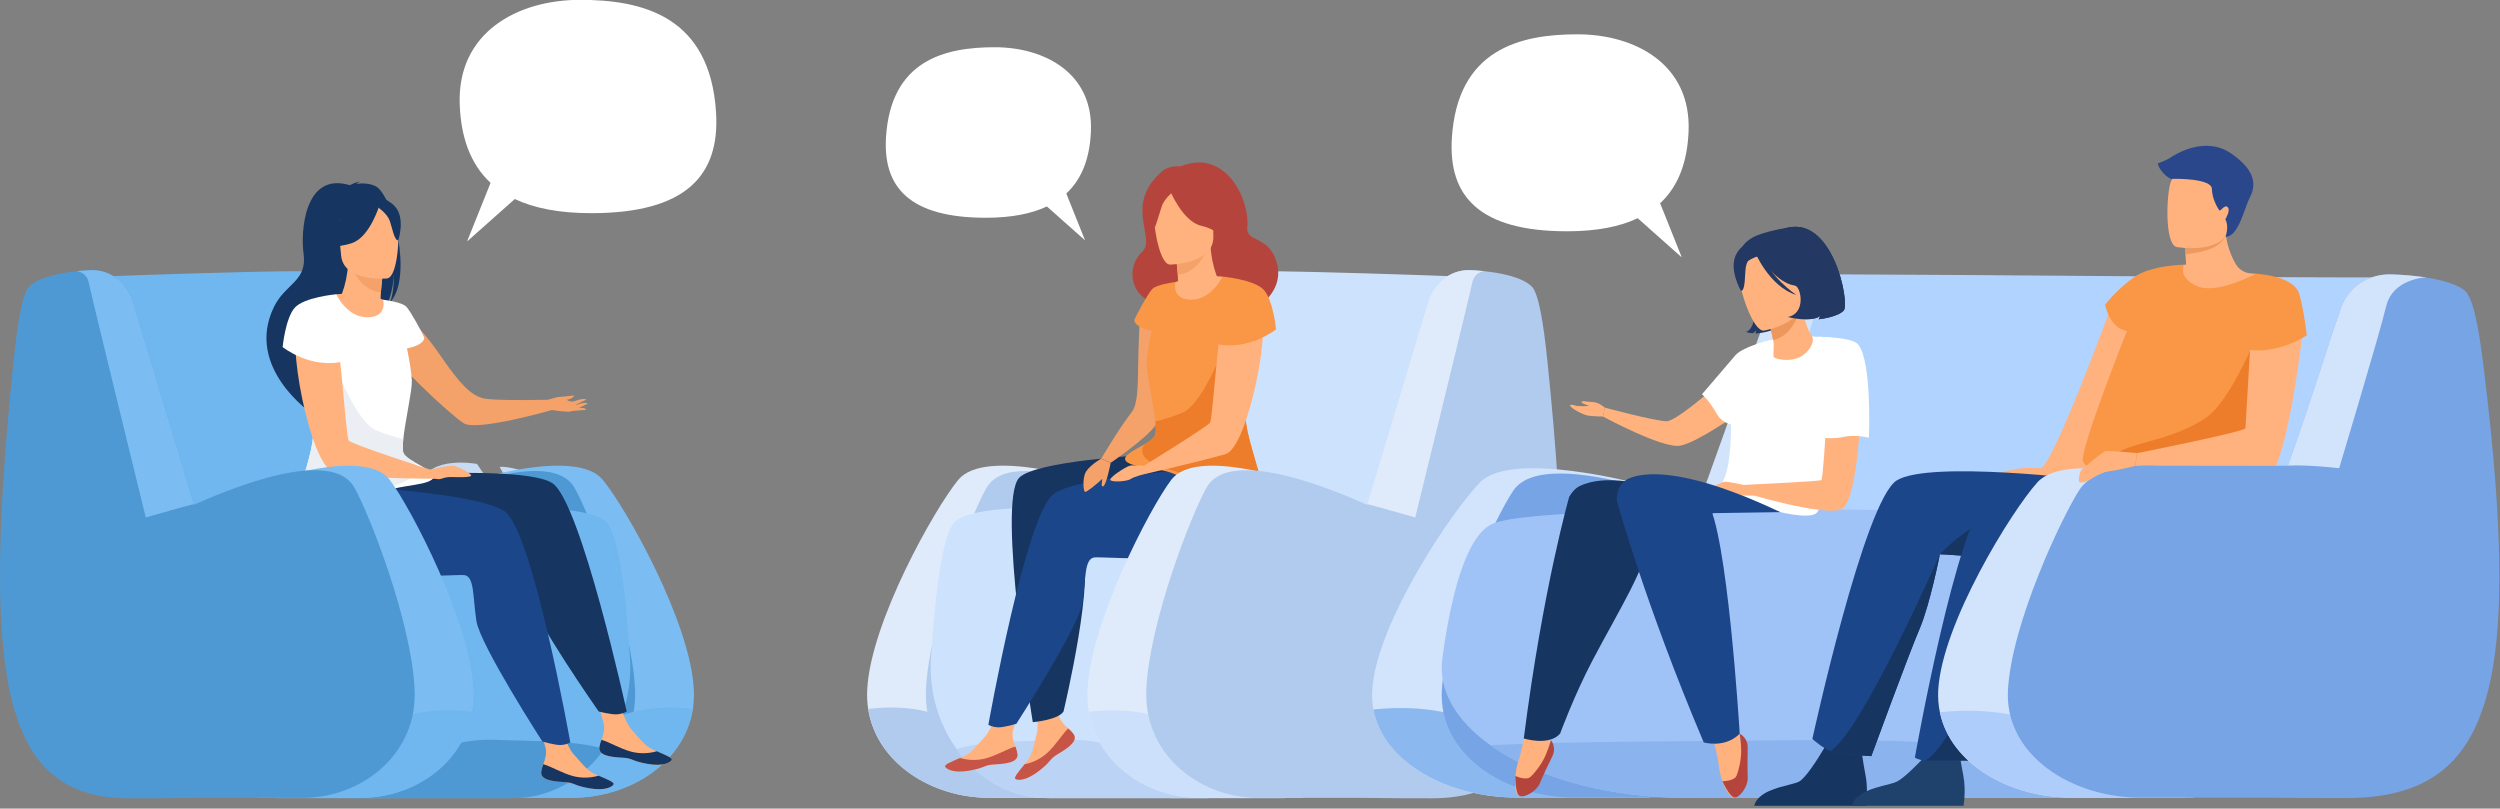 <svg width="371" height="120" viewBox="0 0 371 120" fill="none" xmlns="http://www.w3.org/2000/svg">
<rect x="0" y="0" width="371" height="120" fill="#808080" stroke="none"/>
<g clip-path="url(#clip0_1892_263)">
<path d="M97.632 96.429C97.632 96.429 94.119 99.028 93.879 103.672L94.517 103.73C94.517 103.73 95.639 98.927 97.667 97.048C99.696 95.17 97.632 96.429 97.632 96.429Z" fill="#C8DBF4"/>
<path d="M86.381 85.758C86.381 85.758 92.988 82.058 89.905 77.039C89.905 77.039 87.438 73.955 84.796 73.162C84.796 73.162 86.205 80.649 84.796 80.825C83.387 81.001 83.826 72.37 83.826 72.37C83.826 72.37 76.867 69.022 74.137 69.286C74.137 69.286 78.452 76.597 77.043 76.421C75.634 76.245 70.789 68.846 70.789 68.846C70.789 68.846 63.654 67.525 62.51 71.753C61.365 75.982 63.214 78.095 64.271 78.36C65.328 78.624 72.11 78.536 71.934 79.416C71.758 80.297 67.179 81.706 64.623 80.913C64.623 80.913 67.443 87.872 71.141 87.52C74.84 87.168 75.987 84.878 78.276 84.702C80.566 84.526 82.241 85.135 81.096 85.758C79.951 86.382 76.075 85.961 74.225 87.533C72.376 89.105 70.877 90.075 74.313 90.78C77.749 91.484 83.914 91.044 85.141 88.4L86.381 85.758Z" fill="#C8DBF4"/>
<path d="M65.766 73.074C65.766 73.074 84.265 79.064 86.379 85.759C86.379 85.759 86.291 88.754 88.14 92.189V93.514C88.14 93.514 86.203 89.023 85.146 88.405C85.146 88.401 89.285 82.587 65.766 73.074Z" fill="#C8DBF4"/>
<path d="M88.139 92.189C88.139 92.189 90.992 96.52 89.367 101.795L88.632 101.597C88.632 101.597 89.345 95.789 87.852 92.867C86.359 89.945 88.139 92.189 88.139 92.189Z" fill="#C8DBF4"/>
<path d="M94.568 89.132C94.568 89.132 90.814 94.844 92.951 101.795L93.918 101.534C93.918 101.534 92.978 93.882 94.946 90.028C96.914 86.173 94.568 89.132 94.568 89.132Z" fill="#D4E4F8"/>
<path d="M102.819 105.208C101.563 113.261 93.346 118.389 84.918 118.389H68.223L69.529 71.454C69.529 71.454 85.457 66.341 89.452 71.205C92.958 75.465 102.463 92.33 102.962 102.313C103.015 103.281 102.967 104.251 102.819 105.208Z" fill="#7BBDF2"/>
<path d="M58.51 76.427C58.51 76.427 81.031 64.929 85.29 72.436C87.556 76.424 93.788 92.329 94.241 102.311C94.689 112.009 86.287 118.388 77.639 118.388H62.297L58.51 76.427Z" fill="#4E99D3"/>
<path d="M62.736 82.802C62.547 83.779 60.724 84.679 58.018 85.487C57.537 85.629 57.034 85.767 56.51 85.903C47.3 88.255 30.988 89.567 29.433 88.874C27.285 87.915 14.1 41.065 14.1 41.065C14.1 41.065 26.686 40.593 36.682 40.361C40.102 40.283 43.218 40.233 45.424 40.24C45.678 40.241 45.931 40.258 46.183 40.292C47.036 40.395 47.824 40.799 48.406 41.431C50.016 43.164 50.416 46.577 51.906 50.353C53.378 54.087 55.187 58.747 56.902 63.371C57.344 64.562 57.78 65.752 58.202 66.923C58.322 67.253 58.438 67.582 58.557 67.909C61.091 75.002 63.042 81.22 62.736 82.802Z" fill="#70B6EF"/>
<path d="M102.819 105.208C101.563 113.261 93.346 118.389 84.917 118.389H76.728C82.186 114.69 87.126 103.284 102.819 105.208Z" fill="#70B6EF"/>
<path d="M89.673 111.181C86.449 115.656 81.508 118.528 76.001 118.438L52.325 118.451H40.984L53.744 76.432C53.744 76.432 86.038 73.22 90.021 77.505C91.869 79.493 92.909 88.502 93.486 97.582C93.822 102.702 92.332 107.488 89.673 111.181Z" fill="#70B6EF"/>
<path d="M89.673 111.181C86.449 115.656 81.507 118.528 76.001 118.438L52.324 118.451C55.109 116.112 63.874 109.477 73.249 109.789C80.365 110.03 86.01 109.928 89.673 111.181Z" fill="#4E99D3"/>
<path d="M58.845 45.713C58.845 45.713 61.822 47.577 65.324 52.718C68.392 57.22 69.98 58.679 71.723 59.109C73.465 59.54 82.006 59.307 82.006 59.307L82.026 60.813C82.026 60.813 70.794 64.06 68.82 62.817C66.845 61.574 57.677 53.12 56.964 50.556C56.251 47.992 58.845 45.713 58.845 45.713Z" fill="#F4A269"/>
<path d="M88.942 110.934C88.838 112.063 90.412 112.338 92.234 112.428C94.056 112.518 93.504 112.893 96.002 113.345C98.499 113.797 99.498 113.114 99.68 112.776C99.841 112.477 98.68 112.009 97.442 111.477C97.287 111.412 97.131 111.342 96.975 111.274C95.583 110.662 94.802 109.414 93.716 108.256C92.688 107.16 91.711 103.649 91.711 103.649L88.318 102.927C88.318 102.927 89.271 106.087 89.602 107.436C89.797 108.23 89.509 109.116 89.255 109.792C89.1 110.157 88.994 110.541 88.942 110.934Z" fill="#FFB27D"/>
<path d="M92.238 112.427C94.06 112.518 93.508 112.891 96.006 113.343C98.504 113.795 99.503 113.112 99.684 112.774C99.845 112.476 98.684 112.008 97.447 111.475L97.428 111.497C96.194 111.853 94.887 111.869 93.645 111.542C91.994 111.093 90.397 110.107 89.26 109.787C89.104 110.152 88.999 110.536 88.946 110.929C88.842 112.063 90.417 112.338 92.238 112.427Z" fill="#163560"/>
<path d="M55.156 70.704C55.156 70.704 77.702 69.007 81.946 71.685C86.191 74.364 92.999 105.568 92.999 105.568C92.999 105.568 92.579 105.905 91.641 106.001C90.775 106.095 88.846 105.582 88.846 105.582C88.846 105.582 79.062 91.62 78.373 88.103C77.685 84.586 77.852 81.448 76.283 81.364C74.713 81.28 55.153 83.742 52.193 78.528C49.234 73.315 51.681 68.157 51.681 68.157L55.156 70.704Z" fill="#163560"/>
<path d="M80.317 114.555C80.211 115.685 81.785 115.959 83.607 116.05C85.429 116.141 84.879 116.514 87.375 116.966C89.871 117.417 90.873 116.735 91.053 116.398C91.214 116.098 90.053 115.63 88.816 115.099L88.348 114.895C86.956 114.283 86.175 113.036 85.089 111.878C84.061 110.781 83.085 107.27 83.085 107.27L79.691 106.548C79.691 106.548 80.644 109.708 80.975 111.057C81.17 111.851 80.882 112.738 80.628 113.413C80.474 113.778 80.369 114.162 80.317 114.555Z" fill="#FFB27D"/>
<path d="M83.608 116.05C85.43 116.141 84.88 116.514 87.376 116.966C89.872 117.417 90.874 116.735 91.054 116.398C91.215 116.098 90.054 115.63 88.817 115.099L88.798 115.119C87.564 115.475 86.257 115.491 85.015 115.165C83.364 114.716 81.767 113.722 80.629 113.41C80.475 113.775 80.37 114.159 80.317 114.552C80.212 115.685 81.786 115.959 83.608 116.05Z" fill="#163560"/>
<path d="M50.741 72.096C50.741 72.096 70.771 73.044 74.907 75.885C79.043 78.726 84.632 110.172 84.632 110.172C84.632 110.172 84.198 110.492 83.257 110.557C82.382 110.618 80.481 110.03 80.481 110.03C80.481 110.03 71.241 95.698 70.697 92.157C70.153 88.616 70.436 85.486 68.871 85.341C67.306 85.197 47.664 86.895 44.905 81.57C42.146 76.246 50.741 72.096 50.741 72.096Z" fill="#1C468A"/>
<path d="M55.715 27.618C54.753 27.162 53.643 27.185 52.872 27.29C53.032 27.135 53.228 27.023 53.442 26.965C52.957 26.929 51.921 27.485 51.921 27.485C45.054 25.409 44.621 34.61 45.044 37.591C45.639 41.778 42.369 42.026 40.653 45.553C36.249 54.596 46.348 61.409 46.348 61.409C46.401 61.435 53.099 48.614 57.32 45.368C58.285 43.695 58.459 40.855 58.475 40.631C58.453 42.875 58.165 44.154 57.876 44.883C61.383 41.141 58.266 28.826 55.715 27.618Z" fill="#163560"/>
<path d="M49.9 43.667C51.141 43.565 52.389 43.565 53.63 43.667C54.742 43.786 55.831 44.06 56.867 44.48C58.632 45.218 58.455 48.344 54.743 47.765C51.031 47.186 49.64 44.594 49.9 43.667Z" fill="#FFB27D"/>
<path d="M56.71 45.947C56.732 45.959 57.239 48.635 54.813 48.528C53.225 48.458 49.788 46.532 50.091 45.169C50.236 44.521 51.438 42.84 51.679 39.002L51.968 39.079L56.843 40.386C56.843 40.386 56.627 41.932 56.526 43.396C56.441 44.626 56.438 45.797 56.71 45.947Z" fill="#FFB27D"/>
<path d="M56.843 40.386C56.843 40.386 56.626 41.932 56.525 43.396C53.768 43.133 52.474 40.509 51.969 39.078L56.843 40.386Z" fill="#F4A269"/>
<path d="M50.868 38.896C50.868 38.896 49.251 36.718 48.758 34.787C48.407 33.41 48.733 28.181 53.989 28.54C55.047 28.608 56.076 28.913 57.001 29.431C58.188 30.11 59.939 31.636 58.452 36.286L58.093 37.846L50.868 38.896Z" fill="#163560"/>
<path d="M57.449 41.324C57.449 41.324 50.922 41.916 50.615 37.846C50.307 33.777 49.259 31.112 53.414 30.562C57.569 30.012 58.496 31.503 58.929 32.837C59.362 34.171 59.139 41.065 57.449 41.324Z" fill="#FFB27D"/>
<path d="M56.386 30.241C56.386 30.241 54.952 35.15 52.258 36.059C49.564 36.969 48.318 36.322 48.318 36.322C49.585 35.031 50.364 33.34 50.521 31.539C50.521 31.539 54.868 28.068 56.386 30.241Z" fill="#163560"/>
<path d="M55.969 30.661C55.969 30.661 57.384 31.628 57.786 32.641C58.189 33.653 58.495 35.776 59.112 35.656C59.112 35.656 60.218 32.311 58.567 30.588C56.816 28.76 55.969 30.661 55.969 30.661Z" fill="#163560"/>
<path d="M64.221 71.039C63.691 71.672 62.038 71.866 60.27 72.157C58.88 72.387 57.419 72.674 56.372 73.285C54.013 74.671 46.303 79.349 44.044 79.139C43.168 79.057 43.332 77.385 43.862 75.166C44.698 71.662 46.446 66.793 46.446 64.679C46.446 63.524 46.83 60.793 47.343 57.669C47.385 57.416 47.428 57.162 47.47 56.906C48.481 50.831 49.891 43.669 49.891 43.669C49.891 43.669 51.459 47.089 54.511 47.089C57.563 47.089 56.855 44.48 56.855 44.48C56.855 44.48 59.643 44.808 60.302 45.518C60.96 46.229 62.63 49.294 62.961 50.13C62.961 50.13 63.029 51.194 60.394 51.7C60.394 51.7 61.036 54.588 61.116 56.514C61.172 57.936 60.144 62.386 59.85 65.156C59.744 66.136 59.731 66.905 59.89 67.255C60.094 67.702 60.756 68.147 61.503 68.584C63 69.452 64.851 70.285 64.221 71.039Z" fill="white"/>
<path d="M61.511 68.584C63.201 71.472 56.926 72.338 55.88 72.944C53.521 74.33 46.306 79.353 44.042 79.139C43.166 79.057 43.33 77.385 43.86 75.166C44.696 71.662 46.444 66.793 46.444 64.679C46.444 63.524 46.828 60.793 47.341 57.669L50.061 55.057C50.061 55.057 52.976 62.589 55.753 63.823C57.074 64.392 58.445 64.838 59.848 65.156C59.742 66.136 59.729 66.905 59.888 67.255C60.097 67.702 60.762 68.147 61.511 68.584Z" fill="#EBEEF2"/>
<path d="M49.063 45.923C49.063 45.923 46.737 44.511 44.49 47.19C42.242 49.87 46.088 69.019 49.418 70.001C53.12 71.094 64.222 71.037 64.222 71.037L63.861 69.702C63.861 69.702 52.223 65.973 51.75 65.371C51.276 64.769 50.246 46.231 49.063 45.923Z" fill="#FFB27D"/>
<path d="M49.898 43.667C49.898 43.667 45.122 44.101 43.736 45.67C42.35 47.239 41.943 51.502 41.943 51.502C41.943 51.502 46.149 54.897 51.216 53.58L49.898 43.667Z" fill="white"/>
<path d="M86.498 60.549C86.302 60.531 86.104 60.531 85.907 60.549C86.564 60.233 87.226 59.889 87.226 59.889C87.226 59.889 86.925 59.589 85.795 60.009C85.673 60.054 85.542 60.07 85.412 60.056L87 59.317C86.712 59.066 85.952 59.281 85.362 59.506C85.154 59.587 84.93 59.613 84.71 59.582C84.49 59.552 84.281 59.466 84.103 59.333L84.085 59.319L84.163 59.31C85.092 59.166 85.318 58.626 85.063 58.689C84.807 58.753 83.25 58.889 83.25 58.889C82.545 58.858 81.156 59.415 81.156 59.415L81.957 60.846C81.957 60.846 84.207 61.232 84.789 61.042C84.836 61.028 84.891 61.006 84.955 60.982L86.992 60.82C86.992 60.82 86.95 60.598 86.498 60.549Z" fill="#F4A269"/>
<path d="M63.615 69.768C63.615 69.768 66.54 68.977 67.334 69.133C68.128 69.289 69.669 70.129 69.903 70.503C70.136 70.877 68.128 70.825 67.007 70.792C65.885 70.759 65.501 71.174 65.011 71.104C64.751 71.063 64.487 71.043 64.223 71.044L63.615 69.768Z" fill="#FFB27D"/>
<path d="M70.058 105.633C68.704 113.443 61.275 118.392 53.661 118.392H38.309L39.51 71.457C39.51 71.457 54.157 66.344 57.836 71.207C61.06 75.468 69.8 92.333 70.261 102.321C70.314 103.429 70.246 104.539 70.058 105.633Z" fill="#7BBDF2"/>
<path d="M70.058 105.633C68.704 113.443 61.275 118.392 53.661 118.392H41.375C47.127 114.494 54.869 103.725 70.058 105.633Z" fill="#70B6EF"/>
<path d="M46.259 118.357L45.914 118.38C45.672 118.393 45.428 118.402 45.184 118.405H29.592V118.398L28.706 118.409C27.125 118.428 25.473 118.447 23.941 118.46H23.183H22.908C21.395 118.47 20.056 118.474 19.102 118.469C17.831 118.467 16.562 118.371 15.305 118.18C13.848 117.962 12.426 117.555 11.074 116.97C10.613 116.766 10.164 116.538 9.728 116.286C9.145 115.95 8.589 115.571 8.063 115.151C6.637 113.995 5.434 112.587 4.515 110.997C3.773 109.724 3.156 108.381 2.674 106.988C1.953 104.893 1.413 102.74 1.06 100.552C0.47 97.102 0.133 93.082 0.031 88.437C-0.01 86.565 -0.013 84.592 0.022 82.517C0.076 79.197 0.224 75.601 0.465 71.73C0.803 66.289 1.318 60.285 2 53.684C2.622 47.649 3.338 43.434 4.381 42.468C5.92 41.05 9.127 40.48 11.358 40.252C12.742 40.107 13.749 40.099 13.749 40.099C16.476 40.099 18.898 42.056 19.773 44.965C21.556 50.885 24.737 61.477 28.047 72.553L28.096 72.719L28.674 74.632C28.703 74.73 28.733 74.827 28.762 74.921L29.339 74.662L29.359 74.654C30.152 74.301 31.052 73.916 32.02 73.523C32.523 73.32 33.044 73.113 33.581 72.908C35.095 72.331 36.731 71.753 38.388 71.26C39.123 71.039 39.864 70.826 40.6 70.652C41.546 70.418 42.477 70.219 43.398 70.074L43.477 70.061L43.801 70.012C47.742 69.435 51.164 69.835 52.578 72.332C54.844 76.33 61.075 92.283 61.529 102.293C61.965 111.514 54.416 117.745 46.259 118.357Z" fill="#4E99D3"/>
<path d="M21.632 76.789C21.632 76.789 13.754 44.687 13.183 41.989C12.929 40.786 12.148 40.351 11.361 40.24C12.747 40.096 13.755 40.087 13.755 40.087C16.481 40.087 18.903 42.039 19.778 44.939C21.687 51.264 25.201 62.929 28.761 74.811C28.58 74.807 21.632 76.789 21.632 76.789Z" fill="#7BBDF2"/>
<path d="M128.834 105.208C130.09 113.261 138.307 118.389 146.736 118.389H163.429L162.13 71.454C162.13 71.454 146.202 66.341 142.207 71.205C138.702 75.465 129.198 92.33 128.698 102.313C128.643 103.28 128.689 104.25 128.834 105.208Z" fill="#DFEBFB"/>
<path d="M173.149 76.427C173.149 76.427 150.628 64.932 146.365 72.441C144.099 76.428 137.867 92.333 137.414 102.315C136.966 112.014 145.37 118.392 154.016 118.392H169.368L173.149 76.427Z" fill="#B1CBEF"/>
<path d="M168.914 82.802C169.105 83.779 170.936 84.679 173.634 85.487C174.115 85.629 174.618 85.767 175.143 85.903C184.352 88.255 200.663 89.567 202.218 88.874C204.366 87.915 217.553 41.065 217.553 41.065C217.553 41.065 204.965 40.593 194.969 40.361C191.549 40.283 188.433 40.233 186.227 40.24C185.974 40.241 185.721 40.258 185.469 40.292C184.616 40.395 183.827 40.799 183.245 41.431C181.636 43.164 181.236 46.577 179.747 50.353C178.274 54.087 176.465 58.747 174.75 63.371C174.308 64.562 173.872 65.752 173.451 66.923L173.097 67.909C170.56 75.002 168.608 81.22 168.914 82.802Z" fill="#CDE3FD"/>
<path d="M128.834 105.208C130.09 113.261 138.308 118.389 146.736 118.389H154.925C149.462 114.69 144.527 103.284 128.834 105.208Z" fill="#B1CBEF"/>
<path d="M141.98 111.181C145.202 115.656 150.145 118.528 155.652 118.438L179.328 118.451H190.668L177.903 76.432C177.903 76.432 145.608 73.22 141.626 77.505C139.777 79.493 138.739 88.502 138.161 97.582C137.829 102.702 139.319 107.488 141.98 111.181Z" fill="#CDE3FD"/>
<path d="M141.979 111.181C145.201 115.656 150.144 118.528 155.65 118.438L179.327 118.451C176.541 116.112 167.777 109.477 158.402 109.789C151.286 110.03 145.64 109.928 141.979 111.181Z" fill="#BBD3F4"/>
<path d="M159.334 108.962C159.952 109.913 158.688 110.889 157.117 111.816C155.546 112.743 156.207 112.827 154.208 114.381C152.208 115.936 151.004 115.803 150.688 115.59C150.399 115.399 151.215 114.445 152.064 113.401C152.172 113.27 152.278 113.137 152.385 113.004C153.332 111.814 153.443 110.346 153.864 108.817C154.264 107.374 153.495 103.806 153.495 103.806L156.161 101.586C156.161 101.586 156.788 104.826 157.123 106.174C157.321 106.967 157.989 107.618 158.526 108.098C158.833 108.349 159.105 108.639 159.334 108.962Z" fill="#FFB27D"/>
<path d="M157.115 111.819C155.544 112.747 156.205 112.829 154.206 114.384C152.206 115.939 151.002 115.806 150.686 115.593C150.397 115.402 151.213 114.448 152.062 113.404L152.089 113.413C153.347 113.154 154.511 112.56 155.458 111.693C156.711 110.528 157.665 108.911 158.524 108.1C158.831 108.351 159.103 108.642 159.333 108.966C159.953 109.916 158.689 110.892 157.115 111.819Z" fill="#C65447"/>
<path d="M169.672 67.542C169.672 67.542 153.52 68.417 151.23 70.919C147.91 74.544 153.266 107.169 153.266 107.169C153.266 107.169 157.027 106.85 157.825 105.588C157.825 105.588 162.878 84.519 160.299 81.071C157.721 77.623 178.753 77.514 178.201 72.936C177.65 68.358 169.672 67.542 169.672 67.542Z" fill="#163560"/>
<path d="M169.217 46.565C169.217 46.565 169.16 45.907 168.948 52.123C168.814 56.082 169.043 59.759 167.937 61.171C166.061 63.572 163.432 68.053 163.432 68.053L164.823 68.685C164.823 68.685 170.203 65.017 171.505 63.081C172.807 61.145 174.805 50.698 174.42 48.066C174.034 45.435 169.217 46.565 169.217 46.565Z" fill="#F4A269"/>
<path d="M150.992 111.933C151.096 113.062 149.524 113.336 147.702 113.427C145.88 113.518 146.43 113.892 143.934 114.344C141.437 114.796 140.436 114.113 140.255 113.775C140.095 113.476 141.256 113.008 142.493 112.476L142.959 112.274C144.352 111.661 145.133 110.413 146.219 109.255C147.247 108.159 148.223 104.648 148.223 104.648L151.616 103.926C151.616 103.926 150.664 107.086 150.332 108.435C150.139 109.229 150.426 110.115 150.68 110.791C150.835 111.156 150.939 111.54 150.992 111.933Z" fill="#FFB27D"/>
<path d="M147.702 113.427C145.88 113.518 146.43 113.892 143.934 114.344C141.437 114.796 140.436 114.113 140.255 113.775C140.095 113.476 141.256 113.008 142.493 112.476L142.512 112.497C143.745 112.854 145.052 112.869 146.294 112.542C147.946 112.093 149.542 111.107 150.68 110.788C150.835 111.153 150.939 111.537 150.992 111.93C151.096 113.062 149.524 113.336 147.702 113.427Z" fill="#C65447"/>
<path d="M180.568 69.474C180.568 69.474 160.538 70.421 156.402 73.263C152.266 76.106 146.676 107.55 146.676 107.55C146.676 107.55 147.109 107.87 148.052 107.935C148.927 107.996 150.828 107.408 150.828 107.408C150.828 107.408 160.068 93.077 160.612 89.535C161.156 85.994 160.873 82.864 162.438 82.718C164.003 82.572 183.645 84.273 186.404 78.949C189.162 73.624 180.568 69.474 180.568 69.474Z" fill="#1C468A"/>
<path d="M172.894 45.214C177.426 48.017 179.679 40.206 183.057 47.573C183.057 47.573 191.431 44.658 189.365 38.622C188.099 34.909 184.889 35.993 185.102 33.713C185.483 29.571 181.832 21.936 175.209 24.694C175.209 24.694 173.554 24.449 172.381 25.484C166.7 30.505 171.644 35.363 169.51 37.364C166.762 39.933 167.906 45.03 172.894 45.214Z" fill="#B5453C"/>
<path d="M181.411 41.046C180.17 40.943 178.922 40.943 177.681 41.046C176.567 41.163 175.476 41.437 174.438 41.859C172.673 42.596 172.85 45.721 176.562 45.143C180.274 44.566 181.671 41.974 181.411 41.046Z" fill="#FFB27D"/>
<path d="M174.598 43.325C174.577 43.337 174.07 46.014 176.495 45.907C178.083 45.836 181.521 43.91 181.218 42.546C181.073 41.899 179.871 40.217 179.629 36.38L179.341 36.458L174.467 37.764C174.467 37.764 174.683 39.31 174.784 40.774C174.87 42.004 174.87 43.175 174.598 43.325Z" fill="#FFB27D"/>
<path d="M174.467 37.764C174.467 37.764 174.683 39.31 174.784 40.774C177.542 40.513 178.827 37.887 179.341 36.458L174.467 37.764Z" fill="#F4A269"/>
<path d="M179.915 36.185C179.915 36.185 181.303 33.853 181.599 31.884C181.81 30.478 180.958 25.309 175.765 26.197C174.719 26.371 173.726 26.777 172.858 27.387C171.746 28.181 170.158 29.876 172.106 34.353L172.621 35.87L179.915 36.185Z" fill="#B5453C"/>
<path d="M173.611 39.264C173.611 39.264 180.164 39.196 180.058 35.116C179.953 31.037 180.728 28.279 176.54 28.149C172.352 28.019 171.579 29.593 171.282 30.969C170.985 32.344 171.903 39.178 173.611 39.264Z" fill="#FFB27D"/>
<path d="M173.555 28.13C173.555 28.13 175.476 32.869 178.248 33.502C181.02 34.136 181.792 35.835 181.792 35.835C181.792 35.835 181.124 30.172 180.607 27.256C180.607 27.256 174.845 25.815 173.555 28.13Z" fill="#B5453C"/>
<path d="M174.005 28.506C174.005 28.506 172.694 29.612 172.395 30.658C172.096 31.705 171.385 33.794 171.385 33.794C171.385 33.794 169.941 30.576 171.415 28.695C172.974 26.7 174.005 28.506 174.005 28.506Z" fill="#B5453C"/>
<path d="M167.085 68.415C167.615 69.049 169.269 69.244 171.036 69.534C172.428 69.764 173.889 70.052 174.934 70.663C177.293 72.048 185.003 76.727 187.262 76.517C188.137 76.434 187.974 74.762 187.442 72.543C186.608 69.039 184.86 64.169 184.86 62.057C184.86 60.902 184.476 58.169 183.962 55.045C183.92 54.794 183.878 54.54 183.835 54.283C182.824 48.209 181.415 41.046 181.415 41.046C181.415 41.046 179.847 44.467 176.795 44.467C173.743 44.467 174.436 41.858 174.436 41.858C174.436 41.858 171.648 42.186 170.99 42.895C170.332 43.604 168.661 46.67 168.329 47.506C168.329 47.506 168.261 48.57 170.896 49.077C170.896 49.077 170.255 51.964 170.174 53.89C170.118 55.314 171.145 59.765 171.441 62.534C171.544 63.514 171.559 64.284 171.4 64.633C171.197 65.079 170.534 65.525 169.786 65.963C168.308 66.829 166.457 67.663 167.085 68.415Z" fill="#F99746"/>
<path d="M169.797 65.963C168.107 68.85 174.384 69.716 175.428 70.323C177.788 71.707 185.004 76.73 187.266 76.517C188.141 76.434 187.978 74.762 187.446 72.543C186.612 69.039 184.864 64.17 184.864 62.057C184.864 60.903 184.48 58.169 183.966 55.045L181.246 52.434C181.246 52.434 178.332 59.967 175.555 61.201C174.233 61.77 172.863 62.216 171.46 62.534C171.564 63.514 171.579 64.284 171.42 64.633C171.208 65.073 170.548 65.525 169.797 65.963Z" fill="#ED7D2B"/>
<path d="M182.246 43.301C182.246 43.301 184.571 41.889 186.82 44.567C189.069 47.245 185.222 66.396 181.89 67.377C178.189 68.47 170.096 70.295 170.096 70.295L169.787 69.107C169.787 69.107 179.086 63.351 179.558 62.743C180.03 62.135 181.064 43.61 182.246 43.301Z" fill="#FFB27D"/>
<path d="M181.412 41.046C181.412 41.046 186.188 41.479 187.574 43.047C188.959 44.614 189.367 48.875 189.367 48.875C189.367 48.875 185.161 52.269 180.094 50.952L181.412 41.046Z" fill="#F99746"/>
<path d="M163.429 68.053C163.429 68.053 161.395 69.23 161.014 70.297C160.633 71.363 160.796 72.895 161.014 72.996C161.232 73.097 163.012 71.626 163.429 71.195C163.846 70.763 163.194 72.234 163.683 72.179C164.173 72.124 164.821 68.685 164.821 68.685L163.429 68.053Z" fill="#F4A269"/>
<path d="M169.789 69.116C169.789 69.116 168.182 68.989 167.65 69.116C167.119 69.243 164.366 70.961 164.822 71.281C165.278 71.602 167.363 71.404 167.814 71.078C168.264 70.751 169.63 70.403 170.098 70.298C170.565 70.193 169.789 69.116 169.789 69.116Z" fill="#FFB27D"/>
<path d="M161.588 105.633C162.943 113.443 170.37 118.392 177.986 118.392H193.35L192.149 71.457C192.149 71.457 177.501 66.344 173.814 71.207C170.591 75.468 161.85 92.333 161.398 102.316C161.339 103.425 161.403 104.537 161.588 105.633Z" fill="#DFEBFB"/>
<path d="M161.59 105.633C162.944 113.443 170.372 118.392 177.987 118.392H190.272C184.527 114.494 176.785 103.725 161.59 105.633Z" fill="#CDE0FB"/>
<path d="M185.393 118.357L185.738 118.38C185.981 118.393 186.223 118.402 186.469 118.405H202.061V118.398L202.947 118.409C204.535 118.428 206.178 118.447 207.711 118.46H208.471H208.746C210.259 118.47 211.598 118.474 212.552 118.469C213.823 118.467 215.092 118.371 216.349 118.18C217.805 117.962 219.227 117.555 220.579 116.97C221.04 116.767 221.489 116.538 221.924 116.286C222.508 115.951 223.065 115.571 223.591 115.151C225.015 113.994 226.215 112.586 227.132 110.997C227.874 109.724 228.49 108.381 228.971 106.988C229.693 104.893 230.233 102.74 230.587 100.552C231.177 97.102 231.514 93.082 231.616 88.437C231.656 86.565 231.659 84.592 231.625 82.517C231.57 79.197 231.422 75.601 231.18 71.73C230.844 66.289 230.327 60.285 229.645 53.684C229.025 47.649 228.309 43.434 227.265 42.468C225.727 41.05 222.519 40.48 220.287 40.252C218.901 40.107 217.895 40.099 217.895 40.099C215.169 40.099 212.745 42.056 211.871 44.965C210.089 50.885 206.909 61.477 203.598 72.553C203.581 72.608 203.565 72.664 203.548 72.719C203.355 73.355 203.163 73.993 202.97 74.632C202.943 74.73 202.912 74.827 202.882 74.921C202.697 74.838 202.504 74.75 202.305 74.662L202.284 74.654C201.49 74.301 200.592 73.916 199.622 73.523C199.118 73.32 198.599 73.113 198.062 72.908C196.547 72.331 194.911 71.753 193.254 71.26C192.519 71.039 191.777 70.826 191.041 70.652C190.097 70.418 189.164 70.219 188.244 70.074L188.165 70.061L187.842 70.012C183.899 69.435 180.479 69.835 179.064 72.332C176.799 76.33 170.566 92.283 170.113 102.293C169.686 111.514 177.235 117.745 185.393 118.357Z" fill="#B1CBEF"/>
<path d="M210.02 76.789C210.02 76.789 217.9 44.687 218.47 41.989C218.723 40.786 219.504 40.351 220.291 40.24C218.906 40.096 217.898 40.087 217.898 40.087C215.173 40.087 212.749 42.039 211.874 44.939C209.965 51.264 206.451 62.929 202.893 74.811C203.07 74.807 210.02 76.789 210.02 76.789Z" fill="#DFEBFB"/>
<path d="M251.991 83.065C252.449 84.033 256.855 84.931 263.396 85.727C264.551 85.871 265.767 86.004 267.042 86.138C289.295 88.47 350.245 89.772 354.001 89.085C359.199 88.135 360 41.166 360 41.166C360 41.166 339.107 41.215 314.957 40.985C306.693 40.909 277.949 40.714 272.619 40.714C264.355 40.714 251.25 81.495 251.991 83.065Z" fill="#B0D4FF"/>
<path d="M260.409 77.102C260.409 77.102 269.746 45.274 270.421 42.598C270.721 41.405 271.646 40.975 272.586 40.865C270.945 40.721 269.751 40.714 269.751 40.714C266.52 40.714 263.648 42.648 262.612 45.524C260.336 51.791 256.178 63.361 251.963 75.142C252.174 75.137 260.409 77.102 260.409 77.102Z" fill="#D2E3FC"/>
<path d="M203.813 105.283C205.301 113.267 215.04 118.352 225.035 118.352H244.814L243.266 71.815C243.266 71.815 224.391 66.746 219.647 71.57C215.494 75.794 204.23 92.516 203.638 102.413C203.578 103.373 203.637 104.337 203.813 105.283Z" fill="#D2E3FC"/>
<path d="M203.812 105.283C205.301 113.267 215.04 118.352 225.035 118.352H234.739C228.262 114.682 222.41 103.373 203.812 105.283Z" fill="#8BB9EF"/>
<path d="M256.329 76.744C256.329 76.744 229.641 65.347 224.585 72.791C221.901 76.744 214.515 92.515 213.969 102.412C213.44 112.028 223.398 118.352 233.641 118.352H251.832L256.329 76.744Z" fill="#77A4E5"/>
<path d="M221.164 110.58C221.459 110.791 221.761 110.998 222.072 111.201C225.927 113.73 230.955 115.741 236.707 116.989C241.335 117.973 246.057 118.446 250.789 118.398H259.556L300.507 118.408H323.98H324.326V118.399L325.141 114.608L333.273 76.743C333.273 76.743 229.691 73.556 221.327 77.805C217.444 79.777 215.264 88.708 214.041 97.711C213.393 102.513 216.149 107.013 221.164 110.58Z" fill="#9FC3F7"/>
<path d="M221.164 110.58C221.459 110.791 221.761 110.998 222.072 111.201C225.927 113.73 230.955 115.741 236.707 116.989C241.335 117.973 246.057 118.446 250.789 118.398H259.556L300.507 118.408H323.98L324.328 118.399L325.142 114.608C310.756 112.135 290.847 109.621 270.079 109.816C250.246 110.01 233.641 109.987 221.164 110.58Z" fill="#8BB3EE"/>
<path d="M277.049 117.391C277.049 117.726 277.033 118.044 277.016 118.33C277.016 118.356 277.016 118.382 277.016 118.408C276.981 118.928 276.926 119.34 276.892 119.577H260.322C260.443 119.133 260.678 118.728 261.005 118.404L261.077 118.33C262.612 116.847 265.803 116.538 266.921 116.02C267.887 115.575 269.685 112.749 270.73 110.996C270.961 110.61 271.156 110.274 271.294 110.032C271.453 109.756 271.544 109.59 271.544 109.59L273.383 109.753L276.067 109.99C276.067 109.99 276.079 110.091 276.1 110.267C276.147 110.629 276.236 111.309 276.353 112.118C276.487 113.042 276.662 114.132 276.853 115.1C276.994 115.856 277.06 116.623 277.049 117.391Z" fill="#163560"/>
<path d="M313.3 45.469C313.3 45.469 304.493 69.619 302.747 69.488C298.95 69.199 297.535 70.118 296.81 70.087C296.085 70.057 300.174 71.322 301.443 71.14C302.712 70.958 312.385 70.663 312.385 70.663L318.245 49.981L313.3 45.469Z" fill="#FFB27D"/>
<path d="M291.52 118.33C291.52 118.359 291.52 118.383 291.52 118.409C291.481 118.928 291.431 119.34 291.395 119.577H274.828C274.949 119.135 275.183 118.731 275.507 118.406L275.585 118.33C276.015 117.935 276.509 117.618 277.047 117.391C278.635 116.67 280.599 116.404 281.429 116.023C282.376 115.59 284.117 113.872 285.165 112.783C285.688 112.242 286.038 111.855 286.038 111.855L287.179 111.592L288.659 111.253L290.651 110.797C290.651 110.797 290.683 111.046 290.743 111.465C290.794 111.825 290.868 112.311 290.959 112.873C291.068 113.54 291.203 114.316 291.36 115.105C291.548 116.169 291.602 117.252 291.52 118.33Z" fill="#1F426D"/>
<path d="M268.953 109.663C268.953 109.663 270.616 111.119 271.63 111.455C273.226 111.988 277.703 112.209 277.703 112.209C277.703 112.209 283.269 97.037 284.871 93.309C286.392 89.775 287.88 82.263 287.88 82.263C289.035 82.201 298.88 83.368 306.504 82.543C310.561 82.11 313.991 81.1 315.154 79.055C318.504 73.154 310.39 71.246 310.39 71.246C310.39 71.246 286.28 68.267 281.469 71.3C276.657 74.333 268.953 109.663 268.953 109.663Z" fill="#1C468A"/>
<path d="M287.883 82.263C289.038 82.201 298.882 83.368 306.507 82.543C308.575 78.78 311.294 73.819 311.294 73.819C311.294 73.819 297.33 72.24 287.883 82.263Z" fill="#163560"/>
<path d="M284.166 112.427C284.166 112.427 284.657 112.789 285.722 112.86C286.714 112.929 292.075 112.86 292.075 112.86C292.075 112.86 298.013 100.136 300.322 93.978C301.404 91.09 301.427 87.163 301.678 85.315C301.756 84.738 301.856 84.368 302.017 84.296C302.067 84.276 302.118 84.26 302.17 84.25C304.739 83.69 326.1 85.909 329.14 80.03C329.594 79.19 329.803 78.24 329.745 77.287C329.427 72.638 324.045 71.245 324.045 71.245C324.045 71.245 299.86 70.379 295.171 73.597C290.482 76.815 284.166 112.427 284.166 112.427Z" fill="#1C468A"/>
<path d="M271.631 111.455C273.228 111.988 277.705 112.209 277.705 112.209C277.705 112.209 283.27 97.037 284.872 93.309C286.393 89.775 287.881 82.263 287.881 82.263C287.881 82.263 276.232 108.706 271.631 111.455Z" fill="#163560"/>
<path d="M302.172 84.256C304.74 83.695 326.101 85.915 329.142 80.036C329.595 79.196 329.805 78.246 329.747 77.293L324.819 71.853C324.819 71.853 324.432 79.591 318.024 80.462C312.1 81.263 303.447 83.866 302.172 84.256Z" fill="#163560"/>
<path d="M285.721 112.86C286.713 112.929 292.073 112.86 292.073 112.86C292.073 112.86 298.011 100.136 300.321 93.978C301.402 91.09 301.425 87.163 301.676 85.315C299.329 90.311 289.372 111.14 285.721 112.86Z" fill="#163560"/>
<path d="M334.989 40.643C332.419 43.819 327.564 49.073 324.334 47.888C323.25 47.49 314.14 44.278 319.058 41.221C320.304 40.445 322.553 39.438 324.418 39.25C324.37 38.661 324.343 38.153 324.326 37.733C324.288 36.816 324.308 36.316 324.308 36.316L328.01 33.611L328.182 33.666L330.255 34.322C330.275 34.551 330.301 34.774 330.334 34.994C330.547 36.461 331.034 37.876 331.769 39.163C332.003 39.569 332.334 39.911 332.733 40.157C333.131 40.403 333.584 40.547 334.052 40.575C334.378 40.597 334.687 40.62 334.989 40.643Z" fill="#FFB27D"/>
<path d="M330.334 34.994C329.441 36.622 327.748 37.334 324.325 37.737C324.288 36.82 324.308 36.321 324.308 36.321L328.01 33.615L328.182 33.669L330.255 34.322C330.275 34.551 330.301 34.774 330.334 34.994Z" fill="#ED985F"/>
<path d="M323.022 36.66C323.022 36.66 330.293 37.936 331.018 33.394C331.743 28.852 333.169 25.961 328.557 24.954C323.944 23.948 322.763 25.532 322.152 26.993C321.542 28.454 321.148 36.211 323.022 36.66Z" fill="#FFB27D"/>
<path d="M330.255 35.134C330.255 35.134 330.85 33.699 330.242 32.535C330.242 32.535 331.075 31.18 330.58 30.732C330.085 30.284 329.529 31.477 329.33 31.19C329.131 30.902 328.272 29.566 328.241 28.031C328.211 26.496 322.983 26.499 322.355 26.552C321.727 26.606 320.301 25.096 320.219 24.251C320.219 24.251 321.459 23.818 322.096 23.385C322.732 22.952 327.166 20.114 331.031 22.728C334.895 25.343 334.76 27.579 333.904 29.235C333.047 30.891 332.206 35.164 330.255 35.134Z" fill="#2B478B"/>
<path d="M309.119 68.44C309.373 69.095 309.977 69.693 314.936 71.964C322.01 75.205 330.796 78.446 332.477 76.994C333.785 75.864 334.41 68.131 334.702 60.077C335.05 50.529 334.751 40.624 334.751 40.624C334.751 40.624 328.999 43.745 326.064 42.472C323.177 41.216 324.066 39.345 324.103 39.283L316.619 46.632C316.619 46.632 308.504 66.848 309.119 68.44Z" fill="#F99746"/>
<path d="M314.935 71.964C322.009 75.205 330.795 78.446 332.475 76.994C333.783 75.863 334.409 68.131 334.7 60.077C334.383 55.528 333.948 51.946 333.948 51.946C333.948 51.946 330.571 59.84 327.307 62.034C319.629 67.203 309.483 64.965 314.935 71.964Z" fill="#ED7D2B"/>
<path d="M341.72 49.103C341.72 49.103 340.144 63.859 337.533 69.715C337.533 69.715 329.763 71.476 316.811 69.715L317.121 67.253C317.121 67.253 333.227 64.047 333.227 63.55C333.227 63.053 334.324 45.648 334.271 44.535C334.217 43.422 341.72 49.103 341.72 49.103Z" fill="#FFB27D"/>
<path d="M332.721 51.719C334.406 52.152 336.07 52.053 337.528 51.739C339.228 51.364 340.85 50.698 342.323 49.77C342.323 49.77 341.95 46.182 341.204 43.597C340.951 42.718 340.144 42.081 339.183 41.625C337.332 40.738 334.744 40.624 334.744 40.624C334.744 40.624 327.834 50.469 332.721 51.719Z" fill="#F99746"/>
<path d="M324.105 39.283C324.105 39.283 319.163 39.326 316.598 41.194C315.025 42.345 313.611 43.698 312.391 45.217C312.391 45.217 313.006 48.51 315.422 49.08C317.839 49.65 324.105 39.283 324.105 39.283Z" fill="#F99746"/>
<path d="M287.879 105.7C289.484 113.444 298.286 118.352 307.311 118.352H325.502L324.078 71.815C324.078 71.815 306.719 66.746 302.359 71.569C298.539 75.793 288.182 92.515 287.633 102.412C287.571 103.514 287.654 104.62 287.879 105.7Z" fill="#D2E3FC"/>
<path d="M287.881 105.7C289.486 113.444 298.289 118.352 307.313 118.352H321.871C315.056 114.487 305.881 103.809 287.881 105.7Z" fill="#AFCDFB"/>
<path d="M370.863 88.65C370.742 93.257 370.343 97.242 369.643 100.663C369.22 102.848 368.579 104.986 367.73 107.043C367.151 108.444 366.42 109.777 365.55 111.019C364.419 112.642 362.996 114.04 361.353 115.144C360.723 115.565 360.063 115.941 359.38 116.27C358.866 116.518 358.337 116.744 357.792 116.947C356.17 117.532 354.488 117.934 352.776 118.147C351.285 118.338 349.782 118.434 348.278 118.435C347.146 118.435 345.559 118.435 343.766 118.428H343.44H342.542C340.726 118.415 338.77 118.395 336.896 118.378L335.845 118.366V118.373H317.651C317.555 118.373 317.458 118.373 317.363 118.373C317.074 118.373 316.785 118.363 316.496 118.35C316.361 118.35 316.223 118.337 316.088 118.328C306.415 117.721 297.474 111.543 297.979 102.39C298.524 92.465 305.989 76.701 308.594 72.683C311.299 68.511 320.025 69.091 320.155 69.108C320.181 69.108 339.509 69.163 339.529 69.108C343.453 58.128 345.357 51.42 347.469 45.547C348.507 42.66 351.379 40.724 354.61 40.724C354.61 40.724 355.802 40.734 357.444 40.875C358.222 40.942 359.103 41.038 360.002 41.176C362.156 41.508 364.427 42.082 365.715 43.073C366.951 44.026 367.798 48.209 368.534 54.189C369.341 60.741 369.954 66.693 370.354 72.091C370.636 75.934 370.812 79.5 370.88 82.787C370.917 84.838 370.911 86.792 370.863 88.65Z" fill="#77A4E5"/>
<path d="M359.998 41.166C359.998 41.166 355.09 41.319 354.104 45.468C353.118 49.617 347.128 69.487 347.128 69.487C347.128 69.487 342.55 68.931 339.525 69.097C343.449 58.116 345.354 51.409 347.466 45.536C348.504 42.648 351.375 40.712 354.606 40.712C354.606 40.712 355.799 40.722 357.44 40.864C358.221 40.932 359.099 41.029 359.998 41.166Z" fill="#D2E3FC"/>
<path d="M226.124 109.593C226.124 109.593 225.771 111.709 225.307 113.02C224.844 114.331 224.428 117.885 225.548 118.129C226.669 118.373 228.724 115.043 228.986 113.856C229.247 112.669 230.509 109.48 229.936 108.996C229.363 108.513 226.124 109.593 226.124 109.593Z" fill="#FFB27D"/>
<path d="M230.166 109.842C230.421 110.18 230.575 110.583 230.612 111.004C230.648 111.425 230.565 111.848 230.371 112.224C229.702 113.56 228.909 115.272 228.467 116.326C228.025 117.38 226.279 118.431 225.547 118.129C224.815 117.827 224.883 115.152 224.883 115.152C224.883 115.152 226.449 115.874 227.1 115.305C227.751 114.736 228.736 113.45 229.266 112.295C229.624 111.5 229.925 110.68 230.166 109.842Z" fill="#B5453C"/>
<path d="M274.052 50.475C274.052 50.475 265.463 48.653 259.301 51.664C259.301 51.664 256.717 59.824 256.838 61.266C256.96 62.709 256.967 69.062 255.722 71.333C254.478 73.604 267.151 77.633 269.438 76.229C271.724 74.824 274.421 52.038 274.052 50.475Z" fill="white"/>
<path d="M232.868 73.736C232.868 73.736 228.97 87.306 226.129 109.588C226.129 109.588 229.883 110.768 231.518 108.866C231.518 108.866 233.612 103.164 236.327 98.005C240.066 90.9 244.721 83.424 244.321 80.606C243.957 78.067 236.326 67.627 232.868 73.736Z" fill="#163560"/>
<path d="M254.395 110.366C254.395 110.366 254.972 112.435 255.098 113.818C255.223 115.201 256.348 118.603 257.468 118.352C258.588 118.1 259.056 114.214 258.786 113.029C258.516 111.843 258.324 108.417 257.6 108.22C256.875 108.022 254.395 110.366 254.395 110.366Z" fill="#FFB27D"/>
<path d="M234.783 72.003C234.783 72.003 237.411 70.497 243.382 71.794C249.353 73.09 254.238 76.191 254.238 76.191L239.012 76.824L234.783 72.003Z" fill="#163560"/>
<path d="M258.172 108.889C258.544 109.089 258.854 109.389 259.064 109.756C259.274 110.123 259.376 110.542 259.36 110.964C259.315 112.457 259.318 114.344 259.36 115.486C259.402 116.628 258.26 118.317 257.47 118.351C256.68 118.386 255.613 115.93 255.613 115.93C255.613 115.93 257.346 115.93 257.689 115.136C258.033 114.342 258.392 112.764 258.392 111.491C258.381 110.62 258.307 109.75 258.172 108.889Z" fill="#B5453C"/>
<path d="M271.672 50.453C271.672 50.453 275.482 49.755 276.01 52.857C276.538 55.958 276.072 74.687 273.154 75.631C270.237 76.575 258.758 73.093 258.758 73.093V71.961C258.758 71.961 269.874 71.433 270.284 71.259C270.694 71.086 271.672 50.453 271.672 50.453Z" fill="#FFB27D"/>
<path d="M239.924 74.258C239.924 74.258 244.069 89.492 252.831 110.171C252.831 110.171 255.939 111.106 258.173 108.889C258.173 108.889 256.333 78.283 253.286 74.428C251.683 72.409 239.836 67.239 239.924 74.258Z" fill="#1C468A"/>
<path d="M269.854 49.975C269.854 49.975 274.805 50.005 275.729 51.094C277.845 53.581 277.343 64.965 277.343 64.965C277.343 64.965 275.353 64.431 273.567 64.841C271.781 65.251 269.43 64.841 269.43 64.841L269.854 49.975Z" fill="white"/>
<path d="M259.328 53.177L258.984 53.493C257.197 55.13 248.981 62.569 247.308 62.514C245.431 62.452 238.152 60.492 238.152 60.492L237.885 61.812C237.885 61.812 246.752 66.624 249.351 66.133C251.949 65.642 257.949 61.351 257.949 61.351L259.328 53.177Z" fill="#FFB27D"/>
<path d="M263.333 50.358C263.333 50.358 258.738 51.318 257.531 52.724C256.324 54.13 252.576 58.512 252.576 58.512C252.576 58.512 253.556 59.288 254.833 61.512C256.074 63.677 259.574 63.224 259.574 63.224L263.333 50.358Z" fill="white"/>
<path d="M238.157 60.489C238.157 60.489 237.258 59.697 236.414 59.671C235.569 59.645 234.642 59.397 234.697 59.671C234.752 59.945 235.95 60.189 235.732 60.248C235.17 60.303 234.605 60.303 234.043 60.248C233.743 60.194 233.008 59.895 233.008 60.194C233.008 60.492 234.86 61.584 235.76 61.692C236.659 61.8 237.89 61.813 237.89 61.813L238.157 60.489Z" fill="#FFB27D"/>
<path d="M258.757 71.961C258.757 71.961 256.329 71.428 255.939 71.493C255.461 71.574 253.629 72.384 253.629 72.996C253.629 73.608 260.323 73.545 260.323 73.545L258.757 71.961Z" fill="#FFB27D"/>
<path d="M241.227 71.319C241.227 71.319 245.748 67.26 264.199 76.001L249.047 76.229L241.227 71.319Z" fill="#1C468A"/>
<path d="M265.887 41.996C265.887 41.996 269.089 43.748 266.621 47.248C266.621 47.248 269.403 47.649 270.127 46.867C270.068 47.048 269.986 47.221 269.883 47.382C269.883 47.382 272.596 47.105 273.594 46.107C274.591 45.11 271.955 31.396 264.676 33.98C264.676 33.98 258.257 34.385 259.871 41.651C261.485 48.917 259.086 49.252 259.086 49.252C259.086 49.252 259.799 49.489 260.121 49.444C260.121 49.444 260.567 49.198 260.623 48.925C260.623 48.925 260.587 49.347 260.479 49.494C260.479 49.494 263.102 49.379 264.259 48.222C265.415 47.066 266.468 43.461 265.887 41.996Z" fill="#233862"/>
<path d="M267.018 45.651C267.018 45.651 268.761 43.197 269.261 41.043C269.619 39.505 271.556 33.189 265.735 33.713C265.735 33.713 261.623 34.317 259.989 35.301C258.69 36.082 256.784 37.816 258.545 42.94L258.978 44.662L267.018 45.651Z" fill="#233862"/>
<path d="M263.269 53.027C263.702 53.343 265.601 53.734 267.122 52.981C268.553 52.273 269.207 50.74 268.999 50.115C268.791 49.49 268.123 49.276 267.398 45.495L267.121 45.609L262.443 47.521C262.443 47.521 262.853 49.031 263.138 50.472C263.37 51.681 263.017 52.844 263.269 53.027Z" fill="#FFB27D"/>
<path d="M262.438 47.519C262.438 47.519 262.848 49.029 263.132 50.47C265.839 49.862 266.793 47.099 267.115 45.608L262.438 47.519Z" fill="#ED975D"/>
<path d="M261.794 49.063C261.794 49.063 268.256 47.908 267.477 43.9C266.697 39.892 267.009 37.035 262.85 37.601C258.69 38.167 258.19 39.852 258.125 41.254C258.06 42.656 260.094 49.259 261.794 49.063Z" fill="#FFB27D"/>
<path d="M260.051 36.65C260.051 36.65 263.227 42.012 266.364 42.37C269.501 42.728 270.222 41.359 270.222 41.359C270.222 41.359 267.645 39.837 266.715 36.686C266.716 36.687 261.191 33.938 260.051 36.65Z" fill="#233862"/>
<path d="M260.6 37.009C260.6 37.009 259.29 38.389 259.09 39.582C258.889 40.774 259.055 43.146 258.359 43.162C258.359 43.162 256.377 39.793 257.764 37.532C259.237 35.145 260.6 37.009 260.6 37.009Z" fill="#233862"/>
<path d="M260.348 37.226C260.348 37.226 262.513 42.54 266.582 43.774C266.582 43.774 262.294 40.92 261.464 37.327C260.634 33.733 260.348 37.226 260.348 37.226Z" fill="#233862"/>
<path d="M273.593 46.107C272.597 47.105 269.883 47.384 269.883 47.384C269.986 47.222 270.068 47.049 270.127 46.867C268.705 47.954 265.316 47.04 265.316 47.04C268.059 46.516 267.284 42.565 266.363 42.37C265.907 39.391 264.941 35.674 264.486 33.996C264.608 33.98 264.675 33.976 264.675 33.976C271.955 31.396 274.591 45.111 273.593 46.107Z" fill="#233862"/>
<path d="M317.116 67.23C317.116 67.23 312.81 66.845 312.439 66.941C312.068 67.038 308.896 69.621 308.786 69.848C308.677 70.074 308.271 71.54 308.682 71.592C309.921 71.75 311.099 70.116 313.014 69.934C314.125 69.827 316.874 69.137 316.874 69.137L317.116 67.23Z" fill="#FFB27D"/>
<path d="M250.586 19.486C250.987 9.524 242.635 5.092 234.094 5.092C225.554 5.092 216.259 7.305 215.453 20.557C214.935 29.082 219.481 34.322 232.567 34.322C236.98 34.322 240.409 33.627 243.037 32.385L249.578 38.199L246.364 30.163C249.211 27.52 250.411 23.784 250.586 19.486Z" fill="white"/>
<path d="M68.224 15.569C67.791 4.777 76.833 -0.023 86.08 -0.023C95.326 -0.023 105.392 2.372 106.264 16.724C106.826 25.955 101.904 31.634 87.734 31.634C82.956 31.634 79.242 30.881 76.397 29.537L69.314 35.831L72.802 27.136C69.711 24.268 68.412 20.225 68.224 15.569Z" fill="white"/>
<path d="M161.893 19.467C162.241 10.841 155.011 7.009 147.618 7.009C140.225 7.009 132.18 8.923 131.483 20.395C131.036 27.774 134.968 32.314 146.295 32.314C150.117 32.314 153.081 31.712 155.359 30.637L161.021 35.668L158.239 28.714C160.704 26.422 161.743 23.19 161.893 19.467Z" fill="white"/>
</g>
<defs>
<clipPath id="clip0_1892_263">
<rect width="371" height="120" fill="white"/>
</clipPath>
</defs>
</svg>
